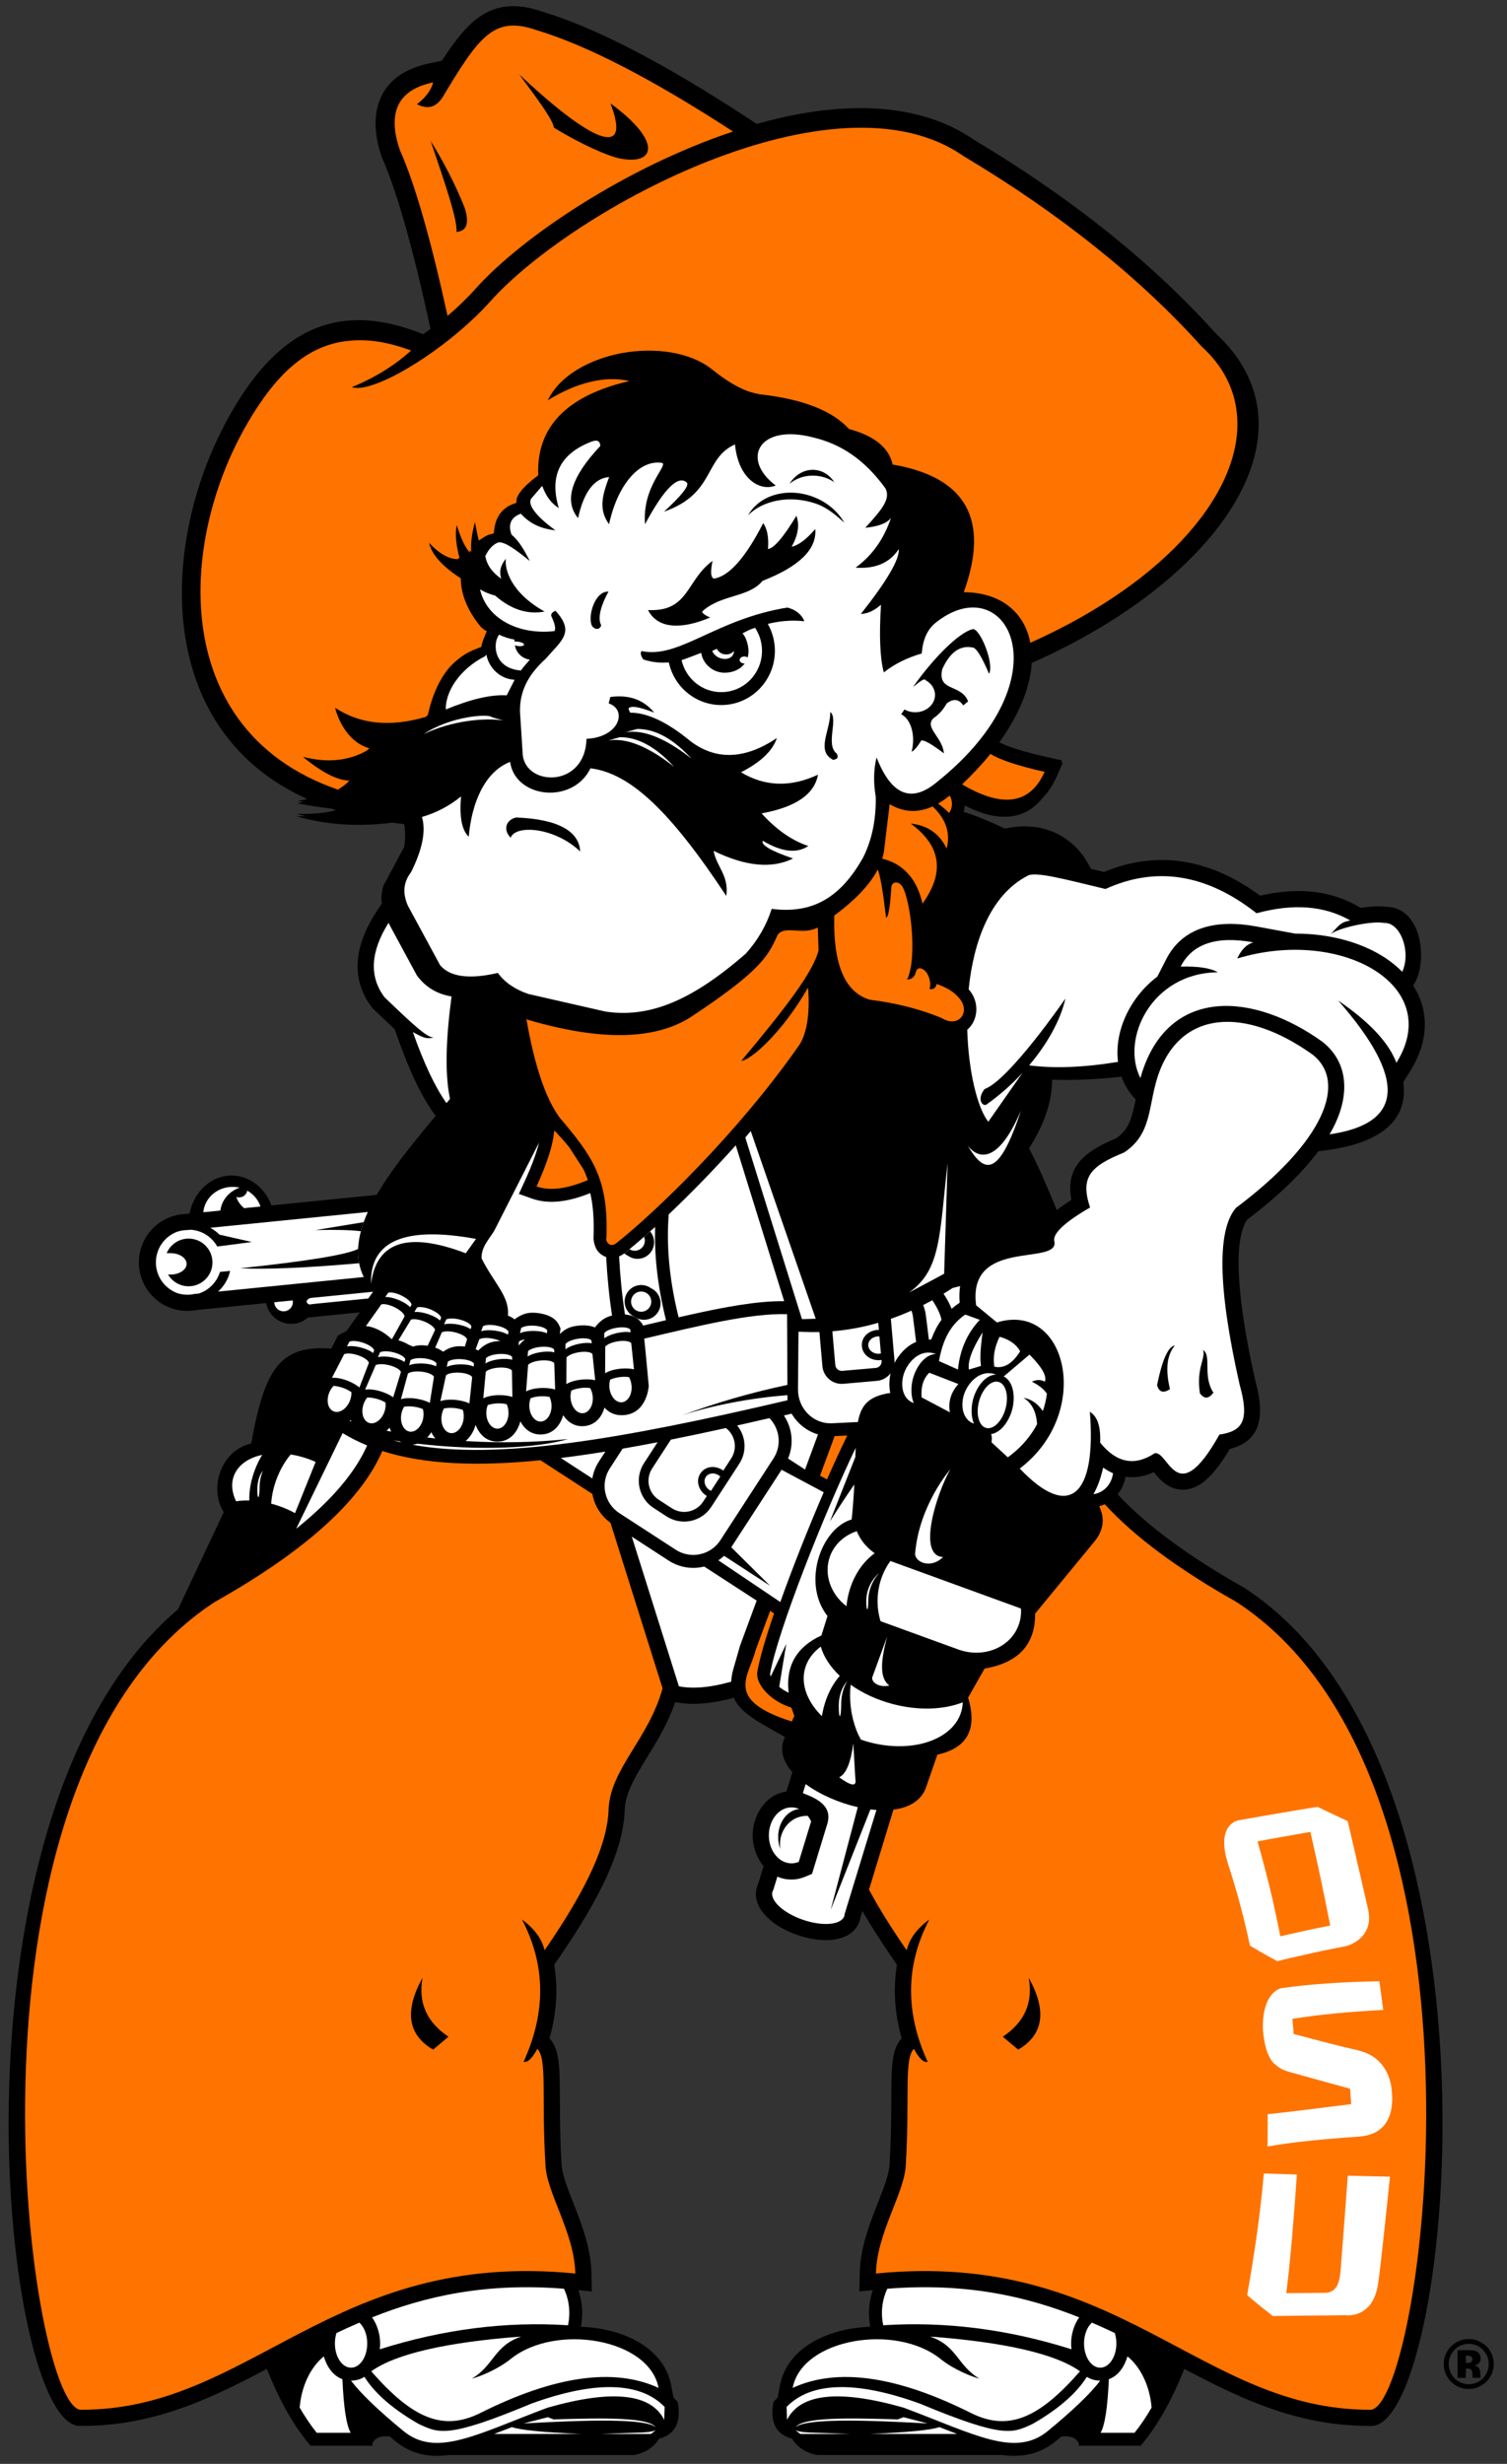 <?xml version="1.0" encoding="UTF-8" standalone="no"?>
<svg xmlns:rdf="http://www.w3.org/1999/02/22-rdf-syntax-ns#" xmlns="http://www.w3.org/2000/svg" enable-background="new 0 0 284.972 469.994" xml:space="preserve" height="331.85" viewBox="0 0 202.999 331.851" width="203" version="1.1" y="0px" x="0px" xmlns:cc="http://creativecommons.org/ns#" xmlns:xlink="http://www.w3.org/1999/xlink" xmlns:dc="http://purl.org/dc/elements/1.1/"><rect x="0" y="0" width="202.999" height="331.851" fill="#333333" stroke="none"/><g transform="matrix(.702 0 0 .702 1.169 .83)"><g clip-rule="evenodd" fill-rule="evenodd"><path d="m237.18 303.5c-10.987-6.185-19.041-12.208-24.388-17.992 0.775-0.948 1.305-2.104 1.517-3.354 1.748 0.246 3.578-0.036 5.432-0.887 0.271 0.332 0.552 0.68 0.846 1.001 0.456 0.499 1.099 1.126 1.93 1.603 2.067 1.2 4.438 1 6.632-0.632 1.667-1.233 3.344-3.351 5.16-6.419 5.737-1.466 6.922-5.888 4.895-13.138-4.208-18.691-3.766-27.831-1.53-30.882 5.938-4.48 10.509-8.911 13.635-13.115 11.443-1.165 17.354-5.591 16.297-13.233l1.306-2.086c3.832-6.137 3.507-11.912 0.601-16.453l0.417-0.753c2.235-4.06 1.359-14.383-5.779-14.372-1.24-0.155-2.938-0.058-4.704 0.217l-0.455-0.264c-5.462-3.146-11.832-3.706-18.849-2.077-9.653-7.107-19.772-8.793-29.971-4.542l-2.471-0.602-1.227-2.117c-3.776-5.324-9.458-6.901-15.324-5.61 0 0-4.582-2.243-7.894-3.196 0.117-0.407 0.172-0.829 0.193-1.253 1.912 0.999 9.801 5.046 14.889-1.376 1.043-1.04 1.957-2.371 2.712-4.056l1.239-2.768-0.335-0.076 0.158-0.351-2.955-0.665c-4.606-1.034-7.522-2-9.071-2.813 3.992-5.536 5.955-10.777 6.223-15.23 36.17-15.99 55.73-44.441 35.24-63.299-12.22-13.585-27.7-25.945-46.38-37.106-3.49-2.407-7.39-4.019-11.58-4.965-9.113-2.089-19.577-0.999-30.047 1.955l-1.77-1.158c-15.89-10.41-29.1-17.303-39.52-20.436-4.797-1.619-8.929-1.419-12.766 1.691-2.172 1.76-4.216 4.463-6.352 7.771l-2.472 0.521c-9.376 1.975-12.136 9.096-9.049 18.03 2.809 6.314 5.969 17.3 9.324 32.912-0.463 0.346-0.921 0.682-1.382 1.011l-1.272-0.478c-12.941-4.828-23.533-1.956-32.35 10.449-1.56 2.196-3.014 4.574-4.341 7.083-0.154 0.29-0.299 0.591-0.45 0.884-0.237 0.468-0.482 0.93-0.711 1.406-11.374 23.392-11.659 56.963 16.858 69.841-0.594 0.134-1.18 0.27-1.827 0.374 0.396 0.074 0.758 0.135 1.132 0.201-0.407 0.083-0.788 0.18-1.216 0.251 2.675 0.495 4.826 0.821 6.455 0.984 0.322 0.109 0.654 0.211 0.981 0.317-1.73 0.521-4.2 0.774-7.505 0.722 0.56 0.162 1.128 0.303 1.697 0.441-0.581 0.013-1.145 0.027-1.783 0.018 5.671 1.649 11.808 2.059 18.412 1.226 0.731 0.103 1.473 0.192 2.227 0.274 0.217 0.897 0.268 2.001 0.164 3.302-0.037 0.349-0.072 0.699-0.131 1.075l-3.559 6.648c-0.412 0.601-0.633 1.309-0.708 2.096-0.125 0.639-0.134 1.342-0.014 2.114l-0.824 1.231c-4.348 6.491-5.367 13.035-1.14 18.637l0.149 0.198 0.179 0.172c1.57 1.509 2.928 2.803 4.093 3.881l0.557 1.579c2.293 6.503 4.704 11.598 7.309 15.041-1.285 1.541-2.556 3.073-3.777 4.588-2.839 3.525-5.527 7.107-7.541 10.572l-20.205 2.024c-1.239-3.363-4.191-5.731-7.637-5.731-3.96 0-7.269 3.13-8.07 7.306l-0.636 0.065c-5.039 0.116-9.087 4.232-9.087 9.301 0 5.137 4.164 9.305 9.304 9.305 0.636 0 1.256-0.066 1.855-0.188l13.268-1.323c0.419 2.271 2.411 3.99 4.804 3.99 1.256 0 2.403-0.475 3.267-1.252 0.1 0.008 0.2 0.011 0.299 0.011 0.165 0 0.604-0.05 0.878-0.094l8.71-0.877-2.559 3.612c-0.501 0.203-1.046 0.489-1.634 0.872-0.091 0.143-0.165 0.29-0.223 0.432l-1.054 2.04c-9.817-0.718-12.789 3.843-15.36 18.207-6.048 1.397-8.064 8.839-5.272 13.183l-8.779 18.634c-45.709 38.71-34.217 153.81-19.401 156.62l0.275 0.05 0.28 0.003c8.74 0.063 16.279-1.962 23.341-4.873 4.252-1.754 8.378-3.858 12.561-6.061 2.203 5.56 4.731 10.183 7.616 13.801l0.744 0.933h11.982l-0.152-0.269c0.411-1.201 1.536-1.7 3.38-1.501l1.085 0.897c3.17 2.584 6.611 3.141 10.284 2.655h35.559c2.18-0.445 3.772-1.494 4.775-3.137 3.099-0.818 4.282-3.169 3.553-7.063l-0.803-0.827-0.435-2.302c-1.373-7.288-9.238-10.996-17.334-11.278 0.452-2.412 0.293-4.767-0.479-7.031l2.571 0.259-0.066-3.494c-0.091-4.573-1.715-8.966-3.111-12.54-0.68-1.748-1.362-3.421-1.874-4.984-0.496-1.508-0.743-2.731-0.756-3.622-0.383-6.369-0.29-11.415-0.336-15.033-0.027-2-0.104-3.629-0.297-4.89-0.187-1.229-0.569-2.811-1.674-4.016 1.356-4.761 1.663-9.472 0.901-14.104l0.704-1.017c8.328-12.056 12.67-21.298 12.836-28.911 0.231-2.989 1.704-5.669 3.907-9.255 1.123-1.831 2.315-3.728 3.402-5.79 0.873-1.653 1.696-3.446 2.371-5.419 3.294 0.668 7.084 0.306 11.246-0.833 1.328 3.059 5.076 4.813 9.819 7.54l-0.156 0.353c-0.918 2.165-0.174 4.381 1.572 6.378l-1.145 3.73c-4.099 0.561-6.474 4.66-6.474 8.405 0 2.09 0.735 4.279 2.096 5.918l-1.017 3.331c-0.076 0.155-0.141 0.321-0.2 0.488-0.94 2.731 0.881 5.02 2.079 6.144 1.439 1.347 3.451 2.479 5.664 3.242 2.214 0.76 4.494 1.104 6.455 0.93 1.64-0.144 4.481-0.825 5.423-3.56 0.093-0.265 0.159-0.535 0.2-0.808l0.357-1.166c1.678 2.899 3.652 5.986 5.932 9.282l0.701 1.017c-0.757 4.633-0.449 9.344 0.901 14.104-1.101 1.205-1.485 2.787-1.674 4.016-0.192 1.261-0.267 2.89-0.293 4.89-0.046 3.618 0.047 8.664-0.339 15.033-0.014 0.891-0.258 2.114-0.754 3.622-0.514 1.563-1.195 3.236-1.877 4.984-1.394 3.574-3.019 7.967-3.106 12.54l-0.072 3.494 2.572-0.259c-0.769 2.265-0.929 4.619-0.479 7.031-8.095 0.282-15.959 3.99-17.332 11.278l-0.436 2.302-0.803 0.827c-0.731 3.895 0.455 6.245 3.554 7.063 1.005 1.643 2.597 2.691 4.776 3.137h35.558c3.672 0.485 7.114-0.071 10.287-2.655l1.081-0.897c1.841-0.199 2.972 0.3 3.383 1.501l-0.154 0.269h11.979l0.745-0.933c2.889-3.618 5.414-8.241 7.618-13.801 4.182 2.202 8.311 4.307 12.56 6.061 7.063 2.911 14.604 4.936 23.345 4.873l0.275-0.003 0.276-0.05c15.383-2.912 27.179-126.82-24.864-160.69m-33.261-74.473c-1.05 0.667-1.986 1.32-2.794 1.962-2.061-5.096-3.842-9.068-5.332-11.854 2.844-4.476 4.449-8.887 4.436-13.164 4.049 0.097 8.688-0.044 13.31-0.599 0.571 1.589 1.468 3.074 2.718 4.384-0.199 0.978-0.403 1.922-0.657 2.827-0.548 1.946-1.309 3.383-3.05 4.602-6.199 2.559-9.814 5.564-8.631 11.842" clip-path="url(#n)"/><path d="m78.337 18.81c2.217 1.14 3.768 0.471 4.962-1.393 6.98-11.68 9.848-15.584 17.833-12.872 9.75 2.922 22.37 9.426 37.857 19.51-20.638 6.877-40.523 20.276-49.307 30.058-1.693 1.898-3.555 3.682-5.469 5.318-3.222-14.745-6.267-25.34-9.132-31.781-2.509-7.259-0.39-11.603 6.357-13.026-0.256 1.161-1.185 2.764-3.101 4.186" clip-path="url(#a)" fill="#ff7300"/><path d="m115.78 251.22c-0.994 0.224-2.148 0.752-3.286 2.279-0.523-0.224-1.014-0.305-1.293-0.34-0.741-0.098-1.562-0.072-2.365 0.058-0.902 0.141-1.98 0.444-3.079 1.548l0.134-1.084-0.295-0.641c-0.55-1.191-1.731-1.686-2.221-1.871-0.699-0.26-1.506-0.42-2.319-0.477-1.051-0.074-2.377 0.009-3.97 1.258-0.306-0.235-0.594-0.394-0.78-0.492-0.165-0.086-0.335-0.166-0.513-0.238 0.358-3.69-2.648-6.144-5.055-10.978-0.029-2.106 1.155-3.292 2.408-5.239l8.626-16.968c-0.486 1.955-1.375 4.404-2.741 7.386l-1.132 2.469 2.561 0.903c3.26 1.154 7.068 0.583 11.135-1.071 0.555 2.369 0.764 5.123 0.624 8.639 0 0 0.029 1.707 1.025 2.733 0.403 0.42 0.884 0.726 1.404 0.898 0.204 3.699 0.558 7.48 1.132 11.228m33.028-2.757c-5.164-0.059-11.464 1.125-18.067 2.599l-2.192 0.498c-1.998-8.08-2.299-14.419-1.896-19.753 3.901-3.69 8.355-8.214 12.863-13.25l9.292 29.906z" clip-path="url(#a)" fill="#fff"/><path d="m179.38 247.03c1.252 1.895 2.137 3.827 2.153 5.68l0.007 0.777-6.371 9.372-2.539-12.328c2.301-0.994 4.551-2.167 6.75-3.501" clip-path="url(#a)"/><path d="m143.53 305.91-3.188 8.638-1.373 4.787c-0.19 0.769-0.296 1.473-0.329 2.128-3.977 1.125-7.322 1.423-10.035 0.886l-9.037-28.71 7.068 4.591c2.101 1.364 4.571 1.702 6.824 1.144l10.07 6.536zm6.702-35.869c1.119 1.9 2.908 3.355 5.068 3.979l-2.49 6.746-3.26-2.115c1.164-2.744 0.82-5.859-0.801-8.261l1.303-0.305 0.18-0.044z" clip-path="url(#a)" fill="#fff"/><path d="m85.935 43.313c1.982-0.156 2.499-1.704 1.551-4.653-1.865-4.736-4.346-9.31-6.514-12.795 2.895 8.563 5.116 14.967 4.963 17.448" clip-path="url(#a)"/><path d="m97.954 13.075c13.72 12.914 21.707 16.514 17.522 5.582 9.751 7.122 8.761 11.787 2.093 10.621-2.326-0.369-7.869-2.84-12.949-5.969-0.197-1.499-2.987-5.273-6.666-10.234" clip-path="url(#a)"/><path d="m94.918 137.05-2.215-0.633c-0.335-0.665-7.692-0.341-13.081 3.258 5.389-2.625 11.86-3.189 15.296-2.625" clip-path="url(#a)" fill="#fff"/></g><g fill="#fff"><path d="m34.257 234.82 0.658-0.063c2.2 0.134 4.093 1.396 5.106 3.22l6.641-0.868-6.205-1.411c-0.525-0.522-1.124-0.969-1.782-1.317l30.24-3.032c-2.149 4.759-2.51 8.992-0.776 12.479l-27.97 2.799c1.149-1.032 1.979-2.411 2.323-3.976l-1.952 0.197c-0.592 1.957-2.113 3.509-4.051 4.146l-0.817 0.079c-0.442 0.102-0.904 0.151-1.376 0.151-0.687 0-1.347-0.107-1.966-0.314-2.384-0.894-4.082-3.19-4.082-5.886 0-2.697 1.698-4.994 4.082-5.884 0.607-0.203 1.253-0.315 1.927-0.32" clip-path="url(#a)"/><path d="m37.343 231.4c0.254-2.727 2.664-4.869 5.598-4.869 0.468 0 0.925 0.054 1.359 0.158-1.963 0.67-3.421 2.354-3.681 4.384l-3.276 0.327z" clip-path="url(#a)"/><path d="m45.76 227.25c1.211 0.67 2.134 1.756 2.554 3.051l-3.133 0.315c-0.719-0.584-1.243-1.327-1.494-2.158 0.166 0.059 0.347 0.088 0.533 0.088 0.794 0 1.447-0.564 1.54-1.296" clip-path="url(#a)"/></g><g><path d="m30.314 239.25c0.695-1.645 2.322-2.794 4.214-2.794 2.528 0 4.575 2.048 4.575 4.575 0 2.529-2.047 4.572-4.575 4.572-1.678 0-3.144-0.901-3.941-2.248h0.453c1.713 0 3.101-0.918 3.101-2.055 0-1.132-1.388-2.051-3.101-2.051h-0.726z" clip-path="url(#a)"/><path d="m44.414 242.15c12.923-1.369 20.47-2.604 22.637-3.716-0.04 0.947 0.025 1.866 0.196 2.746-10.129 0.894-17.738 1.219-22.833 0.97" fill-rule="evenodd" clip-path="url(#a)" clip-rule="evenodd"/><path d="m67.581 235.04c-1.885-0.235-4.787-0.309-8.706-0.218l9.249-1.522c-0.212 0.59-0.393 1.169-0.543 1.74" fill-rule="evenodd" clip-path="url(#a)" clip-rule="evenodd"/></g><path fill="#fff" d="m52.75 250.41c-0.974 0-1.762-0.778-1.783-1.743l3.538-0.354c0.018 0.101 0.027 0.207 0.027 0.313 0.001 0.985-0.796 1.784-1.782 1.784" clip-path="url(#a)"/><path fill="#fff" d="m58.35 249.01c-0.106 0.023-0.451 0.079-0.561 0.079-0.342 0-0.621-0.277-0.621-0.621 0-0.106 0.363-0.627 0.936-0.641l11.821-1.181-0.919 1.297-10.656 1.067z" clip-path="url(#a)"/><g clip-rule="evenodd" fill-rule="evenodd"><path d="m187.97 214.04c-2.098-2.668-3.807-9.716-4.035-17.659 2.023-1.677 2.479-5.169 0.367-7.643l-0.094-0.111c0.926-9.147 4.15-18.023 11.202-21.727 1.36-1.008 7.222 0.605 15.045 2.482 9.749-4.437 19.416-2.882 28.998 4.651 7.045-1.918 13.039-1.452 17.987 1.396-1.994 0.331-2.248 1.085-3.799 2.637 1.429-1.196 7.755-2.637 10.312-2.171 3.115-0.144 5.207 5.567 3.451 9.38-1.109-1.136-2.402-2.159-3.839-3.046-4.464-2.752-10.346-4.286-16.702-4.289l-7.467-1.375c-7.658-1.408-14.126 0.102-17.283 6.296l-1.696 3.322c-5.337 4.043-8.28 10.551-7.552 16.366-6.516 1.07-12.2 1.295-17.056 0.668 3.369-3.98 5.976-8.488 6.968-12.823 0 0-10.775 15.66-15.509 17.369-1.627 2.014-0.307 3.487 0.392 2.944 2.416-1.706 4.776-3.779 6.892-6.071l-6.582 9.404z" clip-path="url(#a)" fill="#fff"/><g fill="#ff7300"><path d="m155.26 176.77 0.145 4.4c-1.057 4.135-6.148 10.829-14.811 21.167 1.473 0.051 7.596-4.965 12.791-14.035 0.341 3.831 0.08 8.838-2.01 11.475-11.648 16.595-27.387 31.722-34.741 37.528-1.471 1.162-2.174-0.716-1.938-0.854 0.467-11.709-2.79-15.854-9.07-23.338-2.657-3.722-4.748-9.973-6.278-18.755l0.383 0.148c13.75 4.021 24.087 3.866 31.016-0.465 13.95-9.204 14.996-11.926 16.827-15.896 1.473-1.877 4.69 0.188 7.686-1.375" clip-path="url(#a)"/><path d="m101.29 226.45c2.069-4.518 3.2-8.106 3.392-10.76 1.1 1.144 2.061 2.216 2.895 3.263l2.679 4.138c0.339 0.691 0.629 1.396 0.875 2.133-4.023 1.715-7.303 2.121-9.841 1.226" clip-path="url(#a)"/><path d="m166.76 165.65c0.467 1.037 0.994 4.118 1.599 9.238 0.453-0.116 0.791-2.054 1.006-5.814 0.158-1.317 1.547-1.177 2.168-0.076 1.427 2.46 2.932 13.258 0.867 17.788 2.258-0.304 1.131-2.088 2.471-2.204 1.591 0.272 2.228 2.686 1.842 3.887-0.186 0.163 1.16 0.425 1.335-0.864 1.931 0.636 3.378 1.541 4.341 2.712 2.251 2.56 0 5.894-3.408 3.8-4.14-1.703-8.714-2.867-13.725-3.488-4.798-1.397-7.078-6.778-6.839-16.144 4.059-3.007 6.843-5.951 8.343-8.835" clip-path="url(#a)"/><path d="m177.29 153.54c2.576 2.427 3.473 5.127 2.692 8.095-1.345-2.859-3.646-4.462-6.901-4.809 5.836 4.262 6.59 9.378 2.264 15.356-1.356-6.165-5.232-8.044-7.725-8.608 0.152-0.495 0.268-0.985 0.344-1.474l1.086-8.993c2.652 1.577 5.398 1.721 8.24 0.433" clip-path="url(#a)"/></g></g><path d="m180.56 151.45c0.271 0.427 0.437 0.984 0.437 1.592 0 0.684-0.209 1.302-0.545 1.744-0.606-0.596-1.31-1.194-2.114-1.79 0.733-0.42 1.474-0.936 2.222-1.546" clip-path="url(#a)" fill="#ff7300"/><g clip-rule="evenodd" fill-rule="evenodd"><path d="m188.39 143.46c1.781 1.136 5.248 2.283 10.394 3.443-2.777 6.204-8.054 7.005-15.838 2.402 2.072-1.961 3.881-3.918 5.444-5.845" clip-path="url(#a)" fill="#ff7300"/><g fill="#fff"><path d="m69.528 245.14c1.04-8.123 7.101-10.079 18.181-5.871l1.966-2.754c-13.676-2.501-20.392 0.372-20.147 8.625" clip-path="url(#a)"/><path d="m84.981 190c-1.085 8.119-1.278 14.59-0.385 19.21l0.085 0.442-0.681 0.81c-2.169-3.061-4.315-7.602-6.44-13.627 1.631 0.855 2.483 1.475 4.034 1.01-1.186 0.195-3.977-2.417-9.459-7.677-2.988-3.959-2.738-8.724 0.754-14.293 0.105 0.213 0.214 0.43 0.331 0.647l5.117 9.459c1.643 2.225 3.858 3.564 6.644 4.019" clip-path="url(#a)"/><path d="m217.17 205.66c-3.831-7.421 2.064-20.166 14.843-20.3-1.403-0.818-3.776-1.18-7.132-1.086 2.247-4.4 6.897-5.952 13.958-4.653-1.271 0.341-2.303 1.375-3.103 3.101 19.847-6.046 39.854 5.12 30.551 20.006-1.456-3.871-5.175-7.851-11.166-11.94 13.174 15.03 12.623 23.584-1.658 25.665 0.406-0.695 0.767-1.378 1.086-2.056 2.756-5.876 2.418-11.849-2.446-15.696-13.329-9.556-29.136-10.428-34.506 5.525-0.158 0.48-0.3 0.963-0.427 1.434" clip-path="url(#a)"/><path d="m162.95 271.65-4.934 0.234c-3.652 0.176-6.592-2.826-6.559-6.549l0.097-11.014 1.257 0.046c0.922 0.031 1.841 0.037 2.756 0.016l0.575 6.546c0.178 2.047 1.983 3.563 4.03 3.384l6.41-0.562c1.088-0.095 2.028-0.652 2.645-1.459-0.246 1.068-0.35 2.479-0.051 3.847l-0.127-0.062c-4.019 0.658-5.487 2.261-6.099 5.573m10.278-21.378c0.146 0.395 0.248 0.804 0.298 1.229l0.6 4.781c-1.945 0.793-3.349 2.5-4.153 4.037 0.015-0.198 0.012-0.396-0.009-0.602l-0.687-7.876c1.331-0.462 2.65-0.985 3.951-1.569" clip-path="url(#a)"/></g></g><g fill="#fff"><path d="m186.2 267.68c0.654-2.443 2.322-4.113 3.73-3.737 1.407 0.379 2.016 2.658 1.363 5.103-0.655 2.437-2.323 4.111-3.73 3.736-1.408-0.381-2.015-2.665-1.363-5.102" clip-path="url(#a)"/><path d="m188.86 262.36c0.217 0.047 0.42 0.109 0.607 0.188-2.172 0.052-3.824 2.552-4.402 4.717-0.394 1.467-0.438 3.317 0.156 4.706-2.299-0.824-2.555-3.622-1.904-5.612 0.687-2.114 2.823-4.599 5.543-3.999" clip-path="url(#a)"/><path d="m177.31 258.41c0.217 0.047 0.42 0.108 0.604 0.188-2.162 0.05-3.82 2.55-4.4 4.719-0.39 1.466-0.434 3.313 0.157 4.702-2.299-0.824-2.555-3.621-1.907-5.608 0.688-2.116 2.821-4.602 5.546-4.001" clip-path="url(#a)"/></g><g fill-rule="evenodd" clip-rule="evenodd" fill="#fff"><path d="m178.51 259.95 3.644 1.628c0.377-3.795 1.774-6.972 4.19-9.538l-2.793-1.01c-2.816 1.945-4.291 4.762-5.041 8.92" clip-path="url(#a)"/><path d="m184.25 261.58 2.326-0.698c-0.216-1.324-0.115-3.472 0.309-6.435-2.001 3.146-2.877 5.523-2.635 7.133" clip-path="url(#a)"/><path d="m175.18 266.92c-0.16-2.053 0.332-3.631 1.473-4.73l5.583 2.17c-1.44 1.601-1.987 3.409-1.629 5.43l-5.427-2.87z" clip-path="url(#a)"/><path d="m190.94 262.9 4.939-4.189c2.397 2.407 3.377 4.135 2.943 5.196-0.77-0.416-1.594-0.416-2.479 0 1.387 0.693 2.346 1.473 2.882 2.326-0.146 1.088-0.397 2.2-0.782 3.308-1.027-1.474-2.273-2.32-3.727-2.533 1.584 0.939 2.46 2.627 2.623 5.062-1.17 2.185-2.873 4.273-5.196 6.036l-0.42 0.318-3.132-2.888c0.115-0.694 0.087-1.219-0.088-1.57 1.994-0.292 3.502-2.64 4.053-4.685 0.598-2.227 0.384-5.331-1.616-6.381" clip-path="url(#a)"/><path d="m190.14 255.29c1.899 0.524 3.222 1.454 3.951 2.79-1.487 2.373-3.14 3.358-4.959 2.948-0.302-1.823 0.034-3.737 1.008-5.738" clip-path="url(#a)"/></g><g fill="#fff"><path d="m73.392 273.49c-0.114-0.248-0.217-0.496-0.294-0.755-0.185 0.203-0.389 0.393-0.602 0.571 0.296 0.062 0.596 0.124 0.896 0.184" clip-path="url(#a)"/><path d="m81.872 274.8c-0.309-0.366-0.578-0.762-0.771-1.199-0.223 0.364-0.495 0.701-0.795 1.011 0.52 0.067 1.042 0.129 1.566 0.188" clip-path="url(#a)"/><path d="m129.28 270.34c6.014-2.238 13.245-4.383 20.149-5.811l-0.067-13.572c-7.072-0.223-16.909 2.234-27.412 4.69l0.225 2.157 0.646 6.915s-0.285 5.388-4.944 5.616c-1.551 0.076-2.727-0.515-3.557-1.461-0.477 1.716-1.668 3.361-3.885 3.557-1.871 0.161-3.203-0.819-4.034-2.096-0.517 1.831-1.847 3.661-4.261 3.705-1.948 0.031-3.23-1.122-3.96-2.521-0.493 1.906-1.866 3.89-4.396 3.89-2.236 0-3.569-1.553-4.19-3.229-0.301 1.113-0.949 2.306-1.924 3.117 6.706 0.412 13.498 0.27 19.669-0.386-5.865 1.735-16.855 2.306-28.898 0.891-0.316 0.097-0.643 0.178-0.999 0.192 16.219 3.002 39.924-0.984 72.001-8.524l-0.007-0.974c-7.098 0.529-14.599 2.004-20.156 3.844" clip-path="url(#a)"/><path d="m73.848 275.16c0.491 0.134 0.976 0.271 1.48 0.389-0.119-0.06-0.212-0.142-0.322-0.211-0.386-0.056-0.772-0.116-1.158-0.178" clip-path="url(#a)"/><path d="m65.746 271.55c-0.034-0.094-0.076-0.183-0.104-0.278-0.077 0.058-0.162 0.112-0.242 0.167 0.114 0.038 0.23 0.074 0.346 0.111" clip-path="url(#a)"/><path d="m124.04 234.22c-0.146 4.984 0.34 10.804 2.09 17.89l-4.446 1.044-0.022-0.216-0.433-0.559c-0.804-1.037-2.066-1.254-2.586-1.322-0.126-0.02-0.255-0.029-0.385-0.041-0.575-3.705-0.929-7.459-1.13-11.145 0.353-0.147 0.707-0.354 1.047-0.623 1.612-1.273 3.607-2.973 5.865-5.028" fill-rule="evenodd" clip-path="url(#a)" clip-rule="evenodd"/></g><path d="m123.09 235.09c0.473 0.557 0.76 1.276 0.76 2.065 0 1.755-1.423 3.181-3.18 3.181-0.683 0-1.318-0.217-1.838-0.586-0.258-0.117-0.499-0.269-0.717-0.447l0.063-0.046c1.38-1.089 3.042-2.496 4.912-4.167" clip-path="url(#a)"/><path fill="#fff" d="m121.93 236.12c0.089 0.227 0.14 0.469 0.14 0.726 0 1.068-0.868 1.938-1.938 1.938-0.37 0-0.716-0.104-1.01-0.281 0.854-0.698 1.796-1.494 2.808-2.383" clip-path="url(#a)"/><path d="m123.21 245.95c1.109 0.495 1.882 1.61 1.882 2.903 0 1.756-1.421 3.18-3.178 3.18-0.686 0-1.319-0.217-1.838-0.587-1.111-0.495-1.884-1.608-1.884-2.901 0-1.754 1.424-3.181 3.179-3.181 0.684 0 1.32 0.218 1.839 0.586" clip-path="url(#a)"/><g fill="#fff"><path d="m119.43 248.55c0-1.071 0.869-1.939 1.939-1.939s1.938 0.868 1.938 1.939-0.868 1.94-1.938 1.94-1.939-0.869-1.939-1.94" clip-path="url(#a)"/><path d="m64.234 258.89c0.014-0.042 0.039-0.086 0.072-0.122l0.074-0.144c0.508-0.207 1.5-0.157 2.573 0.189 1.185 0.388 2.075 1.011 2.165 1.481l-1.814 4.722c-0.539-0.448-1.287-0.888-2.157-1.241-1.192-0.48-2.337-0.684-3.119-0.601l2.196-4.248 0.01-0.036z" clip-path="url(#a)"/><path d="m65.759 265.91c0.031 0.528-0.063 1.11-0.296 1.687-0.625 1.549-2.017 2.446-3.109 2.005-1.093-0.442-1.471-2.053-0.845-3.601 0.207-0.51 0.494-0.948 0.829-1.291 0.344 0.024 0.691 0.079 1.039 0.159 0.884 0.205 1.686 0.564 2.382 1.041" clip-path="url(#a)"/><path d="m70.126 257.9-0.201 0.521c-0.41-0.37-1.233-0.767-2.24-1.039-1.109-0.297-2.143-0.37-2.77-0.239l0.317-0.613c0.023-0.077 0.048-0.12 0.081-0.156l0.074-0.145c0.509-0.208 1.5-0.156 2.574 0.19 1.185 0.389 2.075 1.01 2.165 1.481" clip-path="url(#a)"/><path d="m70.294 261.01c0.013-0.047 0.035-0.091 0.064-0.131l0.064-0.149c0.493-0.238 1.485-0.259 2.581 0.013 1.208 0.303 2.14 0.859 2.261 1.322l-1.48 4.839c-0.568-0.408-1.346-0.798-2.237-1.086-1.223-0.396-2.38-0.521-3.154-0.383l1.896-4.393 0.005-0.032z" clip-path="url(#a)"/><path d="m72.307 267.9c0.066 0.524 0.013 1.114-0.179 1.705-0.516 1.588-1.842 2.578-2.962 2.218-1.12-0.365-1.608-1.947-1.093-3.536 0.169-0.524 0.426-0.98 0.735-1.346 0.346 0.003 0.697 0.029 1.048 0.087 0.897 0.142 1.724 0.445 2.451 0.872" clip-path="url(#a)"/><path d="m76.104 259.6-0.165 0.537c-0.432-0.341-1.282-0.678-2.307-0.88-1.125-0.221-2.162-0.218-2.78-0.048l0.275-0.634c0.018-0.078 0.04-0.122 0.07-0.161l0.064-0.148c0.492-0.243 1.485-0.26 2.58 0.011 1.208 0.298 2.14 0.862 2.263 1.323" clip-path="url(#a)"/><path d="m76.534 262.62c0.004-0.047 0.02-0.094 0.043-0.138l0.044-0.151c0.454-0.313 1.435-0.467 2.556-0.351 1.24 0.129 2.24 0.553 2.424 0.994l-0.792 4.998c-0.619-0.326-1.443-0.603-2.366-0.765-1.266-0.224-2.43-0.184-3.177 0.06l1.264-4.61 0.004-0.037z" clip-path="url(#a)"/><path d="m79.483 269.16c0.139 0.515 0.169 1.104 0.062 1.716-0.289 1.643-1.465 2.812-2.625 2.604-1.16-0.203-1.866-1.701-1.577-3.348 0.097-0.539 0.288-1.025 0.544-1.437 0.341-0.044 0.692-0.064 1.049-0.058 0.906 0.021 1.767 0.206 2.547 0.523" clip-path="url(#a)"/><path d="m82.089 260.42-0.087 0.551c-0.478-0.274-1.364-0.488-2.406-0.548-1.147-0.061-2.173 0.085-2.762 0.342l0.184-0.666c0.007-0.084 0.022-0.13 0.046-0.173l0.044-0.153c0.452-0.312 1.433-0.465 2.556-0.35 1.24 0.133 2.24 0.552 2.425 0.997" clip-path="url(#a)"/><path d="m83.856 262.95c0.002-0.047 0.014-0.095 0.038-0.138l0.034-0.16c0.437-0.329 1.407-0.539 2.535-0.48 1.245 0.069 2.266 0.438 2.473 0.868l-0.53 5.033c-0.635-0.297-1.473-0.525-2.402-0.641-1.278-0.155-2.438-0.059-3.171 0.225l1.023-4.671v-0.036z" clip-path="url(#a)"/><path d="m87.143 269.32c0.167 0.507 0.226 1.091 0.152 1.707-0.204 1.657-1.317 2.89-2.486 2.744-1.168-0.145-1.95-1.604-1.746-3.26 0.065-0.547 0.23-1.047 0.464-1.466 0.339-0.062 0.689-0.103 1.045-0.114 0.907-0.031 1.777 0.112 2.571 0.389" clip-path="url(#a)"/><path d="m89.289 260.45-0.059 0.558c-0.49-0.251-1.388-0.421-2.432-0.424-1.149 0-2.165 0.199-2.739 0.487l0.148-0.674c0.002-0.081 0.017-0.133 0.039-0.177l0.033-0.154c0.436-0.333 1.408-0.542 2.536-0.481 1.244 0.065 2.265 0.433 2.474 0.865" clip-path="url(#a)"/><path d="m91.512 262.3c-0.001-0.046 0.004-0.095 0.022-0.145l0.015-0.159c0.392-0.379 1.331-0.706 2.456-0.785 1.243-0.087 2.302 0.154 2.562 0.561l0.086 5.056c-0.666-0.21-1.524-0.341-2.463-0.341-1.286 0-2.424 0.244-3.119 0.612l0.447-4.762-0.006-0.037z" clip-path="url(#a)"/><path d="m95.555 268.22c0.226 0.482 0.356 1.056 0.356 1.678 0 1.669-0.953 3.023-2.131 3.023s-2.133-1.354-2.133-3.023c0-0.55 0.103-1.065 0.285-1.508 0.329-0.104 0.67-0.185 1.023-0.243 0.896-0.141 1.775-0.108 2.6 0.073" clip-path="url(#a)"/><path d="m96.6 259.16 0.011 0.558c-0.517-0.191-1.43-0.247-2.464-0.125-1.142 0.138-2.126 0.464-2.66 0.819l0.064-0.691c-0.008-0.081 0-0.128 0.016-0.178l0.016-0.159c0.393-0.379 1.332-0.706 2.457-0.785 1.245-0.087 2.301 0.155 2.56 0.561" clip-path="url(#a)"/><path d="m99.642 260.97c-0.004-0.047 0.001-0.094 0.017-0.14l0.012-0.161c0.387-0.391 1.32-0.731 2.444-0.831 1.243-0.11 2.303 0.115 2.571 0.514l0.174 5.058c-0.67-0.203-1.531-0.313-2.469-0.301-1.285 0.025-2.419 0.286-3.107 0.666l0.362-4.769-0.004-0.036z" clip-path="url(#a)"/><path d="m103.78 266.83c0.235 0.473 0.376 1.049 0.387 1.668 0.029 1.672-0.902 3.043-2.078 3.061-1.178 0.022-2.157-1.317-2.186-2.985-0.01-0.55 0.085-1.067 0.257-1.511 0.328-0.11 0.668-0.196 1.02-0.262 0.894-0.155 1.773-0.138 2.6 0.029" clip-path="url(#a)"/><path d="m104.67 257.74 0.021 0.561c-0.522-0.182-1.433-0.226-2.467-0.078-1.137 0.154-2.116 0.494-2.644 0.859l0.052-0.69c-0.009-0.081-0.003-0.126 0.015-0.175l0.01-0.163c0.388-0.386 1.319-0.73 2.445-0.828 1.241-0.11 2.303 0.117 2.568 0.514" clip-path="url(#a)"/><path d="m107.03 259.56c-0.008-0.047-0.004-0.095 0.007-0.144l0.002-0.16c0.359-0.417 1.265-0.821 2.38-0.999 1.23-0.195 2.307-0.043 2.599 0.333l0.527 5.033c-0.68-0.156-1.549-0.207-2.484-0.124-1.282 0.11-2.394 0.45-3.052 0.877l0.028-4.785-0.007-0.031z" clip-path="url(#a)"/><path d="m111.57 265.12c0.268 0.457 0.449 1.021 0.503 1.641 0.146 1.661-0.687 3.093-1.86 3.194-1.174 0.104-2.242-1.162-2.387-2.826-0.05-0.547 0.009-1.066 0.149-1.528 0.322-0.129 0.654-0.241 0.998-0.327 0.882-0.218 1.762-0.261 2.597-0.154" clip-path="url(#a)"/><path d="m111.82 256 0.059 0.557c-0.533-0.145-1.445-0.122-2.465 0.092-1.125 0.237-2.077 0.644-2.579 1.045l0.004-0.69c-0.014-0.081-0.013-0.131 0-0.178l0.002-0.16c0.359-0.416 1.265-0.822 2.379-0.998 1.232-0.196 2.307-0.049 2.6 0.332" clip-path="url(#a)"/><path d="m114.47 257.47c-0.007-0.044-0.006-0.094 0.006-0.141l0.003-0.163c0.359-0.414 1.264-0.822 2.379-0.998 1.232-0.197 2.306-0.044 2.6 0.336l0.527 5.032c-0.681-0.156-1.549-0.209-2.483-0.13-1.284 0.116-2.395 0.456-3.054 0.883l0.028-4.782-0.006-0.037z" clip-path="url(#a)"/><path d="m119.02 263.02c0.268 0.461 0.448 1.02 0.502 1.64 0.147 1.664-0.687 3.097-1.86 3.199-1.174 0.1-2.242-1.166-2.387-2.832-0.05-0.542 0.01-1.066 0.15-1.521 0.32-0.134 0.654-0.243 0.999-0.328 0.881-0.222 1.759-0.266 2.596-0.158" clip-path="url(#a)"/><path d="m119.27 253.9 0.056 0.554c-0.529-0.146-1.443-0.124-2.464 0.093-1.123 0.238-2.077 0.645-2.577 1.046l0.003-0.69c-0.015-0.084-0.01-0.131 0.001-0.181v-0.16c0.359-0.417 1.266-0.822 2.38-0.997 1.232-0.199 2.306-0.044 2.601 0.335" clip-path="url(#a)"/><path d="m79.924 256.96c-0.663-0.073-1.438-0.084-2.33 0.222-0.275-0.136-0.551-0.256-0.819-0.355l-0.135-0.08c-0.55-0.326-1.19-0.59-1.858-0.782l2.243-3.681c0.029-0.078 0.056-0.119 0.092-0.15l0.084-0.138c0.52-0.173 1.506-0.055 2.554 0.369 1.155 0.468 2 1.151 2.056 1.624l-1.415 3.029c-0.156-0.023-0.313-0.044-0.472-0.058m23.42-2.881-0.07 0.553c-0.484-0.261-1.378-0.439-2.422-0.462-1.149-0.021-2.169 0.158-2.746 0.438l0.159-0.673c0.003-0.084 0.018-0.128 0.042-0.175l0.035-0.154c0.444-0.323 1.417-0.519 2.544-0.439 1.242 0.087 2.257 0.478 2.458 0.912m-32.016-4.765c0.022-0.044 0.05-0.084 0.091-0.116l0.092-0.131c0.532-0.132 1.507 0.056 2.522 0.548 1.12 0.55 1.914 1.288 1.937 1.766l-2.402 4.33-0.152-0.014c-0.465-0.481-1.106-0.98-1.864-1.418-1.112-0.644-2.219-1.007-3.005-1.031l2.768-3.903 0.013-0.031zm5.974-0.175-0.272 0.489c-0.352-0.42-1.112-0.927-2.073-1.338-1.056-0.449-2.069-0.663-2.71-0.623l0.4-0.563c0.034-0.072 0.065-0.109 0.103-0.144l0.093-0.132c0.531-0.134 1.506 0.054 2.521 0.55 1.119 0.542 1.916 1.283 1.938 1.761m5.68 2.523-0.236 0.507c-0.381-0.397-1.176-0.852-2.162-1.19-1.085-0.376-2.111-0.518-2.747-0.433l0.359-0.592c0.029-0.076 0.056-0.117 0.093-0.15l0.085-0.14c0.521-0.17 1.505-0.05 2.552 0.37 1.157 0.471 2.003 1.151 2.056 1.628m0.008 3.054c0.011-0.05 0.032-0.091 0.064-0.132l0.063-0.146c0.491-0.242 1.485-0.265 2.579 0.011 1.211 0.303 2.143 0.862 2.264 1.325l-0.425 1.388c-0.195-0.021-0.392-0.035-0.591-0.047-0.969-0.05-2.17 0.032-3.584 1.05-0.437-0.344-0.882-0.542-1.137-0.647-0.122-0.051-0.247-0.098-0.373-0.146l1.133-2.622 0.007-0.034zm5.808-1.41-0.164 0.534c-0.434-0.344-1.282-0.68-2.306-0.879-1.127-0.22-2.163-0.217-2.781-0.046l0.274-0.635c0.017-0.079 0.039-0.122 0.07-0.162l0.064-0.149c0.491-0.241 1.484-0.263 2.579 0.013 1.21 0.298 2.142 0.86 2.264 1.324m1.398 2.75c0.009-0.044 0.027-0.092 0.056-0.132l0.056-0.15c0.48-0.269 1.469-0.34 2.578-0.124 0.553 0.108 1.052 0.271 1.446 0.459-0.153 0.004-0.31 0.012-0.463 0.021-1.052 0.072-2.354 0.342-3.758 1.8-0.183-0.103-0.356-0.185-0.51-0.25l0.589-1.588 0.006-0.036zm5.725-1.712-0.135 0.542c-0.451-0.314-1.316-0.607-2.348-0.756-1.139-0.159-2.174-0.104-2.782 0.102l0.241-0.651c0.014-0.08 0.032-0.124 0.062-0.166l0.056-0.148c0.479-0.268 1.469-0.342 2.576-0.123 1.225 0.232 2.183 0.745 2.33 1.2m1.948 2.135c0.004-0.051 0.018-0.099 0.039-0.142l0.038-0.154c0.241-0.179 0.641-0.315 1.139-0.389-0.399 0.294-0.807 0.678-1.222 1.173l0.006-0.455v-0.033z" clip-path="url(#a)"/><path d="m166.86 252.61 0.119 1.364h-0.093c-1.573 0-3.181 1.132-3.181 2.905 0 1.778 1.607 2.91 3.181 2.91 0.201 0 0.401-0.018 0.597-0.055l0.018 0.195c0.063 0.682-0.445 1.284-1.124 1.342l-6.413 0.563c-0.684 0.061-1.282-0.446-1.346-1.13l-0.563-6.466c3.003-0.245 5.942-0.796 8.805-1.628" clip-path="url(#a)"/><polygon fill-rule="evenodd" clip-path="url(#a)" points="154.86 251.83 142.39 215.82 141.35 217.06 152.22 251.91" clip-rule="evenodd"/><path d="m166.88 255.22 0.207 0.006 0.282 3.273c-0.156 0.034-0.32 0.053-0.489 0.053-1.071 0-1.938-0.745-1.938-1.668-0.001-0.918 0.867-1.664 1.938-1.664" clip-path="url(#a)"/></g><g clip-rule="evenodd" fill-rule="evenodd"><path d="m177.11 255.6-0.17 0.248c-0.123-0.011-0.246-0.014-0.361-0.017l-0.583-4.639c-0.075-0.616-0.225-1.209-0.432-1.777l-0.078-0.218c0.586-0.292 1.169-0.601 1.748-0.919 0.979 1.458 1.565 2.715 1.754 3.769-0.78 1.066-1.393 2.253-1.878 3.553" clip-path="url(#f)" fill="#fff"/><path d="m112 285.44c0.382 2.157 1.575 4.164 3.473 5.529l10.003 31.781c-2.714 9.729-9.809 15.196-10.353 22.948-0.116 6.628-3.953 15.226-12.288 27.293-0.539-2.214-1.987-4.181-4.342-5.892 4.555 8.703 4.658 17.798 0.309 27.291 0.744 0.221 1.623-0.608 2.637-2.478 1.939 1.934 0.775 9.144 1.55 22.017 0.078 5.427 5.583 13.182 5.739 21.087-46.834-4.647-62.184 26.364-95.059 26.134-10.235-1.94-26.053-121.19 25.897-154.99 17.292-9.742 28.003-19.388 32.131-28.949 8.111 2.589 18.174 2.979 30.344 1.768l9.959 6.465z" clip-path="url(#f)" fill="#ff7300"/><path d="m180.94 249.92c-0.379-0.962-0.918-1.931-1.553-2.89 0.589-0.354 1.166-0.726 1.744-1.101l1.434-0.359c-0.145 0.955-0.182 2.016-0.088 3.189l-0.329 0.227c-0.429 0.297-0.831 0.609-1.208 0.934" clip-path="url(#c)" fill="#fff"/></g><g fill="#fff"><path d="m145.97 270.9c2.006 2.028 2.402 5.245 0.785 7.734l-10.186 15.687c-1.869 2.874-5.707 3.689-8.582 1.824l-10.811-7.021c-2.872-1.866-3.691-5.706-1.825-8.579l2.459-3.788c2.183-0.377 4.419-0.788 6.709-1.232l-2.608 4.016c-1.865 2.876-1.05 6.715 1.822 8.582l2.506 1.628c2.874 1.864 6.717 1.046 8.582-1.827l5.381-8.286c1.513-2.33 1.263-5.29-0.416-7.324 2.026-0.455 4.086-0.926 6.184-1.414" clip-path="url(#c)"/><path d="m138.64 278.63-1.517 2.338c-1.241-0.931-3.183-1.021-4.26 0.358-1.091 1.399-0.524 3.281 0.714 4.248 0.124 0.097 0.253 0.185 0.386 0.264l-0.704 1.078c-1.307 2.013-3.994 2.584-6.004 1.276l-2.505-1.625c-2.012-1.31-2.585-3.998-1.279-6.006l3.592-5.533c3.403-0.679 6.92-1.425 10.557-2.227 1.801 1.36 2.272 3.904 1.02 5.829" clip-path="url(#c)"/><path d="m136.39 281.97 0.157 0.135-1.788 2.754c-0.145-0.07-0.286-0.156-0.42-0.26-0.843-0.658-1.068-1.781-0.502-2.509 0.568-0.724 1.711-0.778 2.553-0.12" clip-path="url(#c)"/><path d="m148.31 280.81 8.082 4.319c-2.922 6.782-5.973 14.429-8.328 21.057l-11.886-8.002c0.959-0.635 1.805-1.474 2.472-2.502l9.66-14.872zm-33.818-3.488-1.219 1.878c-0.667 1.028-1.089 2.142-1.281 3.279l-6.057-3.935c2.75-0.336 5.603-0.745 8.557-1.222" clip-path="url(#c)"/></g><polygon fill-rule="evenodd" clip-path="url(#c)" points="138.04 295.07 136.8 297.01 146.1 303.06" clip-rule="evenodd"/><path d="m55.171 292.12 8.909-18.349c1.476 0.901 3.043 1.693 4.7 2.374-2.25 5.101-6.726 10.447-13.609 15.975" fill-rule="evenodd" clip-path="url(#c)" clip-rule="evenodd" fill="#fff"/><path fill="#fff" d="m62.597 448.43c0-0.712 0.108-1.39 0.3-1.997 1.44-0.684 2.902-1.355 4.394-1.994 0.903 0.814 1.51 2.298 1.51 3.991 0 2.573-1.39 4.652-3.103 4.652-1.712 0-3.101-2.079-3.101-4.652" clip-path="url(#c)"/><g clip-rule="evenodd" fill-rule="evenodd"><g fill="#fff"><path d="m69.727 443.43c10.136-4.045 21.751-6.701 36.837-5.493 1.003 2.237 1.26 4.571 0.771 7.005-11.938-0.769-23.982 0.767-36.13 4.61 0.05-0.389 0.075-0.765 0.075-1.122 0-1.58-0.488-3.536-1.553-5" clip-path="url(#c)"/><path d="m69.574 453.78c4.681-3.393 14.735-5.62 28.767-6.669-5.194 1.744-5.234 5.584-9.461 8.065 1.258-0.291 4.873-1.686 7.438-3.756 8.614-6.943 26.601-3.918 28.385 5.538-8.57-3.941-20.018-2.313-34.348 4.889-7.056 3.446-12.888 0.964-20.781-8.067" clip-path="url(#i)"/><path d="m68.263 454.84c1.568 2.511 4.552 5.678 10.383 9.023 3.877 1.784 5.429 2.869 21.633-3.88 12.69-4.605 21.064-4.037 25.587 0.624l-0.077 2.48c-2.558-5.083-10.027-5.857-22.408-2.325-13.646 5.115-21.323 9.615-27.602 4.494-4.838-3.969-8.203-7.201-10.095-9.689 1.011 0 1.862-0.276 2.579-0.727" clip-path="url(#i)"/><path d="m93.146 465.8h16.671c-7.238-0.314-11.658-0.753-13.261-1.316l-3.41 1.316z" clip-path="url(#d)"/><path d="m123.23 465.8h-9.537c7.237-0.314 8.863-0.135 10.468-0.696l-0.931 0.696z" clip-path="url(#d)"/><path d="m98.805 463.78c12.113-0.673 23.183-1.006 25.355 0.7-1.552-1.9-9.879-1.767-19.616-1.475l-1.085-0.426-4.654 1.201z" clip-path="url(#d)"/><path d="m64.038 455.29c0.239 5.424 0.765 8.855 1.584 10.283h-6.513c-1.14-1.428-2.231-3.04-3.274-4.835 0.346-4.182 2.119-7.771 4.638-9.83 0.533 1.878 1.684 3.699 3.565 4.382" clip-path="url(#d)"/></g><path d="m81.438 392.06 2.947-2.478c-4.188-2.803-5.841-6.576-4.963-11.324-3.529 6.356-2.859 10.955 2.016 13.802" clip-path="url(#d)"/></g><path fill="#fff" d="m212.55 448.43c0-0.712-0.109-1.39-0.301-1.997-1.437-0.684-2.897-1.355-4.393-1.994-0.904 0.814-1.508 2.298-1.508 3.991 0 2.573 1.389 4.652 3.099 4.652 1.713 0 3.103-2.079 3.103-4.652" clip-path="url(#d)"/><g fill-rule="evenodd" clip-rule="evenodd" fill="#fff"><path d="m205.42 443.43c-10.138-4.045-21.752-6.701-36.838-5.493-1.003 2.237-1.264 4.571-0.771 7.005 11.938-0.769 23.982 0.767 36.129 4.61-0.051-0.389-0.076-0.765-0.076-1.122 0-1.58 0.489-3.536 1.556-5" clip-path="url(#d)"/><path d="m205.57 453.78c-4.683-3.393-14.733-5.62-28.767-6.669 5.195 1.744 5.232 5.584 9.459 8.065-1.26-0.291-4.87-1.686-7.436-3.756-8.615-6.943-26.603-3.918-28.387 5.538 8.567-3.941 20.016-2.313 34.35 4.889 7.058 3.446 12.888 0.964 20.781-8.067" clip-path="url(#h)"/><path d="m206.88 454.84c-1.57 2.511-4.552 5.678-10.386 9.023-3.873 1.784-5.427 2.869-21.629-3.88-12.691-4.605-21.064-4.037-25.59 0.624l0.078 2.48c2.555-5.083 10.027-5.857 22.41-2.325 13.645 5.115 21.322 9.615 27.601 4.494 4.838-3.969 8.202-7.201 10.097-9.689-1.011 0-1.863-0.276-2.581-0.727" clip-path="url(#h)"/><path d="m182 465.8h-16.674c7.237-0.314 11.659-0.753 13.259-1.316l3.415 1.316z" clip-path="url(#e)"/><path d="m151.92 465.8h9.536c-7.238-0.314-8.864-0.135-10.469-0.696l0.933 0.696z" clip-path="url(#e)"/><path d="m176.34 463.78c-12.111-0.673-23.182-1.006-25.354 0.7 1.553-1.9 9.879-1.767 19.619-1.475l1.086-0.426 4.649 1.201z" clip-path="url(#e)"/><path d="m211.11 455.29c-0.238 5.424-0.767 8.855-1.586 10.283h6.516c1.144-1.428 2.232-3.04 3.271-4.835-0.343-4.182-2.117-7.771-4.631-9.83-0.537 1.878-1.688 3.699-3.57 4.382" clip-path="url(#g)"/></g><path d="m155.69 281.94 2.802-7.596 2.426-0.115-0.144 0.297c-1.154 2.367-2.429 5.134-3.746 8.127l-1.338-0.713zm-5.41 47.165c-13.173-4.157-8.173-8.73-6.97-13.642l2.806-7.595 0.745 0.506c-1.574 4.593-2.744 8.544-3.202 11.157l-0.037 0.206-0.003 0.214c-0.007 2.445 2.902 5.358 6.557 6.49 0.225 0.533 0.392 1.053 0.58 1.586l-0.476 1.078zm60.052-41.675c5.678 6.204 14.093 12.448 25.246 18.731 51.948 33.806 36.133 153.05 25.901 154.99-32.879 0.231-48.232-30.78-95.064-26.132 0.156-7.907 5.659-15.66 5.737-21.087 0.775-12.873-0.385-20.083 1.55-22.019 1.013 1.87 1.897 2.698 2.638 2.479-4.349-9.493-4.242-18.589 0.313-27.291-2.357 1.711-3.805 3.676-4.342 5.891-2.967-4.295-5.367-8.153-7.228-11.633l4.69-15.346c3.064-0.389 5.477-1.771 6.336-4.501l2.095-6.045c5.753-1.266 7.714-4.908 5.892-10.937l3.177-5.584c6.502-1.118 9.731-4.635 9.692-10.544l11.164-13.57c1.942-2.237 2.315-4.578 1.121-7.028 0.375-0.094 0.738-0.224 1.082-0.377" clip-path="url(#g)" fill="#ff7300"/><path fill="#fff" d="m166.51 346.08-6.092 19.93c-0.008 0.149-0.029 0.29-0.079 0.431-0.587 1.696-4.137 2.013-7.94 0.703-3.799-1.307-6.403-3.746-5.817-5.443 0.037-0.109 0.086-0.209 0.146-0.307l0.774-2.518c0.81 0.351 1.718 0.549 2.712 0.549 0.916 0 1.791-0.188 2.592-0.526l1.344-0.559 2.988-9.774c0.661-2.521-0.757-4.182-4.164-5.484-0.191-0.087-0.379-0.164-0.578-0.228l0.533-1.737c2.736 2.004 6.391 3.606 10.002 4.425l-5.197 19.699 7.621-19.273c0.389 0.047 0.774 0.087 1.155 0.112" clip-path="url(#b)"/><path fill="#fff" d="m145.87 350.95c0-2.962 1.944-5.369 4.341-5.369 0.521 0 1.022 0.116 1.484 0.322-2.257 0.191-4.041 2.514-4.041 5.358 0 0.834 0.152 1.618 0.422 2.322-0.049-0.307-0.074-0.625-0.074-0.946 0-2.996 2.283-5.428 5.098-5.428l0.231 0.008c0.249 0.317 0.468 0.674 0.647 1.06l-2.374 7.761c-0.437 0.182-0.907 0.282-1.394 0.282-2.396 0-4.34-2.402-4.34-5.37" clip-path="url(#b)"/><path d="m193.71 392.06-2.949-2.478c4.188-2.803 5.844-6.576 4.965-11.324 3.531 6.356 2.857 10.955-2.016 13.802" fill-rule="evenodd" clip-path="url(#b)" clip-rule="evenodd"/><path fill="#fff" d="m161.56 322.05c2.207 1.57 4.922 2.857 7.97 3.676 5.017 1.346 9.899 1.13 13.542-0.3-0.018 0.543-0.098 1.085-0.235 1.621-1.491 5.548-9.422 8.247-17.715 6.024-0.549-0.148-1.085-0.315-1.608-0.497-1.289-2.354-2.057-5.305-2.057-8.506-0.001-0.687 0.031-1.359 0.103-2.018m-8.767-3.055c0.46-1.711 1.53-3.149 3.039-4.263 0.556 1.966 1.823 3.897 3.646 5.617-1.695 1.933-2.933 4.637-3.431 7.731-2.754-2.712-4.075-6.012-3.254-9.085" clip-path="url(#b)"/><path fill="#fff" d="m159.28 326.08c0-1.927 0.643-3.642 1.653-4.749-0.742 1.188-1.187 2.737-1.187 4.438 0.001 2.795-0.466 3.202-0.466 0.311" clip-path="url(#b)"/><g fill-rule="evenodd" clip-rule="evenodd" fill="#fff"><path d="m159.36 339.81c2.355 1.722 3.389 1.827 3.104 0.307l-0.39-6.821c-0.491 3.73-1.396 5.902-2.714 6.514" clip-path="url(#b)"/><path d="m168.59 312.75c-1.338 4.997-1.465 8.047 0.392 9.461-2.096 0.464-3.524-0.73-3.257-1.627l2.865-7.834z" clip-path="url(#b)"/><path d="m179.29 297.55c-5.041-0.234-1.244-12.174 1.393-16.825 0 0-5.971 6.821-6.744 16.124-0.141 1.62 2.945 3.104 5.351 0.701" clip-path="url(#b)"/></g><g fill="#fff"><path d="m160.76 306.99c-3.023-2.312-4.413-6.125-3.166-9.563 0.861-2.363 2.79-4.062 5.15-4.834 0.633 1.619 1.823 3.11 3.434 4.229-2.921 2.104-4.996 5.82-5.418 10.168m33.478 0.439c0.078 1.057-0.059 2.135-0.443 3.177-1.577 4.337-6.772 6.434-11.6 4.674l-14.896-5.419c-0.371-1.216-0.569-2.514-0.569-3.861 0-2.888 0.916-5.555 2.459-7.689l25.049 9.118z" clip-path="url(#b)"/><path d="m164.56 306c0-2.146 0.969-4.076 2.502-5.411-1.309 1.416-2.115 3.318-2.115 5.411-0.001 2.092-0.387 2.144-0.387 0" clip-path="url(#b)"/><path d="m149.67 323.59c-0.713-0.333-1.317-0.729-1.815-1.134l1.35-8.237-2.975 6.247c-0.082-0.202-0.127-0.375-0.127-0.511 1.433-8.153 10.33-30.639 16.42-43.348l-0.063 1.764-4.879 12.356c1.784-2.816 3.343-5.182 4.679-7.101-0.097 2.014-0.25 4.244-0.496 6.71-5.912 1.721-9.609 12.25-4.648 18.533l-1.161 3.719c-4.808 2.229-6.899 5.895-6.285 11.002" fill-rule="evenodd" clip-path="url(#b)" clip-rule="evenodd"/><path d="m54.111 277.87c1.156 0.181 2.343 0.485 3.532 0.92 0.43 0.155 0.848 0.325 1.257 0.506l-3.954 9.829c-0.863-0.471-1.79-0.896-2.771-1.254-0.602-0.216-1.204-0.404-1.8-0.561 0.088-1.527 0.443-3.188 1.083-4.855 0.688-1.787 1.615-3.35 2.653-4.585m-10.911 4.14c0.761-2.09 2.79-3.495 5.443-4.065-0.517 0.847-0.982 1.787-1.371 2.8-0.798 2.077-1.152 4.148-1.1 5.951-0.884-0.021-1.733 0.034-2.534 0.158-0.796-1.633-0.995-3.316-0.438-4.844" clip-path="url(#b)"/><path d="m48.135 284.35c0 1.991-0.425 2.441-0.425 0.293 0-1.595 0.445-2.975 1.089-3.611-0.409 0.825-0.664 2.003-0.664 3.318" clip-path="url(#b)"/><path d="m211.9 281.47c-0.221 2.092-1.781 3.757-3.758 4.024 0.816-1.396 1.438-3.129 1.864-5.103 0.617 0.436 1.247 0.794 1.894 1.079" clip-path="url(#b)"/><path d="m263.02 378.94c-7.52 0.134-13.455 0.574-18.759 1.319-1.361 0.239-3.788 2.187-3.584 7.954 0.382 5.495 2.348 6.688 2.352 6.688 0.85 0.792 1.74 1.156 2.687 1.433 2.017 0.575 11.58 3.195 11.678 3.221 0.068 0.992 0.149 1.921 0.22 2.963-6.532 0.802-11.587 1.465-16.035 1.933 0 1.985 0.015 3.903-0.026 6.197 0-0.003 0.004-0.003 0.004-0.003v0.003c4.998-0.882 10.544-1.414 17.723-1.916 6.817-0.596 6.311-7.007 6.101-9.011-0.146-1.351-0.65-3.682-2.543-5.508 0 0 0.003-0.004 0.003 0-1.144-1.071-2.365-1.64-4.305-2.123-0.745-0.189-1.716-0.286-11.959-3.033l-0.007 0.005c-0.065-0.984-0.145-1.894-0.235-2.917 5.012-0.793 10.528-1.339 17.425-1.699-0.26-1.808-0.458-3.524-0.74-5.506" clip-path="url(#b)"/><path d="m251.14 345.48c-5.256 0.833-10.258 1.72-15.238 2.595 0 0-4.401 0.75-1.883 8.484 1.708 5.269 3.045 10.282 4.16 15.543 1.685 1.011 3.364 1.99 5.242 2.983 0.749-0.169 1.487-0.372 2.288-0.558 2.567-0.548 5.221-1.214 8.223-1.797 0.913-0.179 1.795-0.361 2.74-0.547 0 0 5.409-1.299 4.197-7.008-1.104-4.772-3.918-16.942-3.918-16.942-1.989-0.925-3.85-1.838-5.811-2.753m-1.366 4.806c1.404 6.078 2.623 11.887 3.812 17.97-3.515 0.68-6.618 1.378-9.563 2.059-0.004 0.005-0.004 0.007-0.004 0.011-1.198-6.169-2.617-12.047-4.386-18.209 3.292-0.64 6.606-1.208 10.141-1.831" clip-path="url(#b)"/><path d="m256.96 416.24c0 0.002-1.198 16.027-1.357 17.888-0.166 1.864-0.377 4.549-3.038 4.597-2.534 0-4.914 0.061-7.384 0.061-0.008 0-0.013-0.003-0.021 0 0.941-7.656 1.484-14.991 2.021-22.651 0-0.038 0.007-0.076 0.007-0.113 0 0-0.005 0.003-0.005 0-2.3-0.081-4.353-0.135-6.332-0.205-0.69 7.898-1.809 15.436-3.202 23.344 1.57 1.367 3.178 2.654 4.903 4.008 4.721-0.083 9.231-0.075 13.965-0.154 0 0 5.18 0.783 6.24-5.898 0.539-3.406 2.291-20.675 2.291-20.68-2.867-0.052-5.487-0.152-8.088-0.197" clip-path="url(#b)"/></g><g clip-rule="evenodd" fill-rule="evenodd"><g fill="#fff"><path d="m185.64 249.25 3.994 3.293c13.453-4.147 18.49 17.331 4.379 28.032 9.55 10.069 14.733 5.154 13.452-10.896 1.281 0.854 2.1 2.355 1.979 5.93 3.144 3.895 6.633 4.567 10.469 2.017 2.749-0.428 4.187 11.13 12.405-3.564 4.406-0.653 5.854-2.598 3.879-9.614-4.228-18.732-4.3-29.667-0.703-33.884 16.984-12.717 21.403-24.116 14.733-29.387-12.87-9.227-25.407-8.708-29.694 4.033-1.938 5.852-1.089 11.164-6.515 14.731-6.513 2.636-8.441 4.771-6.513 10.544-5.102 2.956-7.375 5.178-6.819 6.669 0.46 4.495-16.753-0.779-15.046 12.096" clip-path="url(#b)"/><path d="m172.7 246.84 6.803-3.637 0.665-21.212c-1.591 13.828-1.225 20.525-7.468 24.849" clip-path="url(#b)"/><path d="m183.97 218.51c3.228 5.556 6.01 6.328 10.28-6.644-5.855 13.76-10.28 6.644-10.28 6.644" clip-path="url(#b)"/></g><g><path d="m220.36 264.57c0.373 1.349 1.201 1.607 2.483 0.772-0.92-3.74-0.609-6.534 0.929-8.374-1.284 0.189-2.425 2.724-3.412 7.602" clip-path="url(#b)"/><path d="m228.58 266.13c0.813 1.141 1.68 1.103 2.598-0.119-2.143-3.208-0.273-7.024-1.989-8.189 0.552 1.631-1.346 3.385-0.609 8.308" clip-path="url(#b)"/><path d="m284.97 452.37c0 0.617-0.119 1.219-0.358 1.805-0.231 0.585-0.56 1.092-0.987 1.522-0.423 0.428-0.885 0.761-1.386 1.003-0.65 0.314-1.346 0.472-2.078 0.472-0.672 0-1.303-0.126-1.891-0.384-0.583-0.263-1.078-0.591-1.48-0.995-0.4-0.406-0.717-0.848-0.942-1.321-0.324-0.666-0.483-1.364-0.483-2.095 0-0.678 0.131-1.307 0.393-1.893 0.259-0.591 0.592-1.082 0.998-1.479 0.402-0.403 0.846-0.716 1.323-0.944 0.662-0.32 1.355-0.48 2.093-0.48 0.715 0 1.366 0.139 1.955 0.419 0.592 0.274 1.09 0.622 1.495 1.042 0.409 0.419 0.72 0.88 0.933 1.377 0.274 0.638 0.415 1.288 0.415 1.951m-4.8-3.868c-0.549 0-1.08 0.114-1.601 0.351-0.388 0.173-0.746 0.426-1.077 0.756-0.336 0.326-0.611 0.728-0.838 1.2-0.22 0.471-0.328 0.992-0.328 1.568 0 0.672 0.169 1.316 0.514 1.937 0.343 0.61 0.817 1.091 1.425 1.435 0.608 0.342 1.246 0.512 1.905 0.512 0.661 0 1.294-0.17 1.902-0.512 0.607-0.344 1.085-0.824 1.424-1.435 0.343-0.62 0.515-1.265 0.515-1.937 0-0.589-0.126-1.146-0.378-1.677-0.199-0.405-0.469-0.777-0.812-1.116-0.341-0.343-0.746-0.605-1.218-0.792-0.464-0.192-0.943-0.29-1.433-0.29m-0.557 6.535h-1.583l0.01-5.313h2.287c0.757 0 1.3 0.142 1.628 0.424s0.489 0.666 0.493 1.147c0 0.387-0.108 0.69-0.326 0.923-0.217 0.229-0.542 0.362-0.976 0.397 0.274 0.028 0.512 0.122 0.716 0.281 0.207 0.157 0.339 0.337 0.405 0.543 0.064 0.204 0.108 0.544 0.122 1.018 0.004 0.186 0.012 0.307 0.022 0.368 0 0.037 0.021 0.109 0.058 0.212h-1.517c-0.047-0.139-0.074-0.378-0.09-0.724-0.018-0.352-0.051-0.577-0.107-0.68-0.075-0.139-0.182-0.237-0.33-0.298-0.149-0.062-0.415-0.095-0.813-0.095v1.797zm0-4.253v1.383h0.281c0.359 0 0.613-0.063 0.758-0.188 0.146-0.128 0.213-0.31 0.213-0.55 0-0.198-0.067-0.356-0.205-0.471-0.14-0.116-0.384-0.174-0.731-0.174h-0.316z" clip-path="url(#b)"/></g><path d="m90.454 111.9c1.015 0.589 1.969 0.978 2.861 1.162 3.047 2.677 6.22 3.704 9.521 3.089-6.657-3.71-7.703-8.331-7.428-10.121-1.033 1.212-1.332 2.485-0.892 3.823-1.754-1.217-2.775-2.673-3.057-4.367 0.697-1.402 1.55-2.279 2.554-2.626 1.319-0.028 3.061 1.246 5.998 3.593-1.073-2.013-1.992-3.779-3.522-5.063-0.708-1.973-0.116-3.312 1.779-4.017 1.933 2.116 4.101 2.902 6.658 3.204-4.14-3.014-5.577-5.287-4.488-6.296l1.935-2.244c0.814 2.176 1.788 3.351 3.19 4.269-1.842-6.135 0.19-10.363 6.099-12.689 1.207-0.506 1.824-0.247 1.856 0.771-5.587 5.929-7.004 10.545-4.26 13.835 1.097-5.019 3.085-7.647 5.961-7.882-1.354 3.613-2.045 6.222-0.019 9.061 1.647-7.605 5.825-12.504 10.233-11.768 0.969 0.659-3.907 4.638-3.326 11.748 3.684-6.852 6.364-9.507 8.046-7.96 0.437 0.616-1.035 2.473-4.407 5.565 9.905-3.478 7.585-10.202 13.622-12.906 0.623 6.601 4.797 9.118 7.813 7.881-6.731-5.022-3.325-11.977 7.278-9.198 5.148 1.239 9.684 4.114 13.777 9.74 1.043 2.009-0.617 4.018-3.867 7.576 2.599-0.269 4.252-0.911 4.949-1.935-1.359 4.071-3.629 7.267-6.811 9.581 3.803 0.268 6.561-0.92 8.283-3.554 0.168 1.955-2.256 6.106-7.274 12.443 1.591-0.09 2.776-0.837 3.867-1.773-0.368 5.956-0.187 10.282 0.542 12.983 2.027-1.605 4.451-2.816 7.277-3.635 0.203-2.62 1.059-4.55 2.552-5.798 13.548-11.05 25.615 10.281 0.389 30.452-4.901 4.128-8.772 2.557-11.61-4.714-0.565 2.317-0.614 4.844-0.156 7.574 0.078 4.369-0.725 8.231-2.399 11.591-4.362 7.804-9.803 10.895-17.567 9.897-1 3.14-2.652 5.999-4.955 8.574-11.027 9.634-19.036 12.29-26.934 11.132l-14.768-3.367c-2.582-0.862-4.549-2.213-5.896-4.051-5.459 1.273-9.148 0.783-11.07-1.473l-6.196-11.44c-1.158-2.66-0.696-4.716 0.62-6.413 2.184-4.39 2.881-7.917 2.089-10.591 2.744-0.799 5.248-2.114 7.507-3.94-0.351 3.914 0.145 6.491 1.471 7.729 0.572-6.601 3.11-12.491 7.937-14.359 0.97 6.992 12.028 8.226 15.421 1.228 7.52 0.933 15.16 7.972 26.064 24.497 0.534-3.96-1.851-5.535-2.443-8.661 6.104 2.99 11.184 3.483 15.247 1.467-4.247-1.454-6.187-2.588-5.804-3.4 3.602 2.164 6.52 2.495 8.742 1.006-3.152-1.042-6.146-3.129-8.973-6.26 6.533-1.183 10.145-3.657 10.827-7.421-5.248 2.447-10.175 2.295-14.778-0.463 3.784-1.934 6.08-4.122 6.887-6.57-6.127 4.11-11.644 4.317-16.564 0.621-4.442-3.678-8.314-5.504-11.604-5.49l-0.312-0.772c0.389-0.635 2.035-0.378 4.955 0.772-2.045-2.49-4.856-3.493-8.437-3.01l-0.31 1.231c3.638 1.237 2.089 6.494-4.257 6.802-0.233 9.351-11.455 9.198-12.228 3.171l-0.542-8.501c0-3.402 1.136-6.584 4.952-10.05 3.097-3.553 5.612-5.1 1.857-9.197-0.673 0.309-0.934 0.668-0.771 1.081 0.677 1.435 0.869 2.375 0.579 2.825-6.842 0.784-13.003-2.357-14.278-8.002" clip-path="url(#b)" fill="#fff"/><path d="m83.873 134.94c-0.081-3.271 2.463-7.646 7.562-10.233l0.228-0.298c0.472 2.53 2.565 4.674 5.419 4.831l-1.519 2.993c-2.986-0.191-6.88 0.712-11.69 2.707" clip-path="url(#b)" fill="#fff"/></g><path d="m121.41 123.73c7.271 1.547 14.162-6.107 28.017-8.348 1.718 0.449 2.798 1.424 3.251 2.626-2.529-0.272-4.847-0.027-7.015 0.514 0.87 1.522 1.364 3.29 1.364 5.166 0 5.706-4.575 10.399-10.295 10.399-4.956 0-9.057-3.525-10.06-8.179-1.565 0.135-3.181-0.009-4.877-0.558-0.492-0.657-0.62-1.198-0.385-1.62" clip-path="url(#b)"/><path d="m235.68 78.231c-0.45-4.782-2.66-9.203-6.76-12.931-5.99-6.655-12.79-13.027-20.42-19.114-7.62-6.102-16.07-11.919-25.33-17.451-24.51-17.058-74.75 10.081-90.714 27.86-6.971 7.815-18.548 15.516-24.529 16.575-0.819 0.119-1.527 0.106-2.088-0.064 4.414-1.814 8.206-4.162 11.381-7.035-4.304-1.604-8.242-2.263-11.905-1.866-6.127 0.564-11.479 4.058-16.441 11.051-16.306 22.978-20.088 63.193 14.301 75.061 0.724-0.434 1.365-0.909 1.924-1.43-0.019 0-0.039-0.004-0.059-0.004 0.118-0.101 0.247-0.195 0.358-0.298-2.311-0.029-5.299-1.562-8.942-4.562 4.732 1.224 8.91 0.792 12.52-1.337-0.051-0.014-0.1-0.04-0.15-0.055 0.145-0.079 0.297-0.142 0.441-0.227-2.882-0.767-5.456-3.474-6.652-7.806 4.813 3.192 10.649 3.785 17.526 1.729 0.015-0.071 0.038-0.133 0.053-0.204 0.074-0.022 0.144-0.033 0.217-0.054 0.857-3.869 2.24-6.925 4.146-9.179 0.806-0.888 1.624-1.589 2.476-2.184 0.282-0.186 0.557-0.378 0.851-0.543 0.105-0.06 0.213-0.114 0.319-0.172 0.514-0.266 1.043-0.509 1.6-0.708 0-0.004 0.002-0.008 0.002-0.012 0.291-0.106 0.568-0.23 0.873-0.316 0.098-0.874 1.068-3.057 1.068-3.057-0.389-0.144-0.774-0.437-1.183-0.845-2.518-3.089-3.787-6.177-3.806-9.266-3.603-2.347-5.619-4.628-6.083-6.844 2.002 2.237 3.995 3.209 5.592 3.146-0.016-0.06-0.025-0.117-0.041-0.175 0.102 0.003 0.204 0.016 0.302 0.013-0.633-2.38-0.909-4.433-0.564-6.404 0.844 2.69 1.695 4.488 2.553 5.324-0.016-0.157-0.009-0.336-0.016-0.501 0.09 0.109 0.181 0.254 0.271 0.342-0.151-1.541 0.09-3.455 0.692-5.71 0.395 2.052 0.651 3.26 0.757 3.543 0.089-0.065 0.163-0.108 0.248-0.169 0.001 0.004 0.003 0.013 0.004 0.015 0.274-0.197 0.524-0.362 0.761-0.513 0.713-0.421 1.263-0.623 1.624-0.572 0.002-0.045 0.011-0.084 0.014-0.129 0.079-0.006 0.168-0.028 0.235-0.018 0.129-2.625 1.189-4.415 3.153-5.399 0.295-0.131 0.608-0.249 0.94-0.347-0.001-0.012 0.002-0.026 0-0.038 0.083-0.028 0.157-0.064 0.243-0.089-0.202-1.277 1.19-3.03 4.177-5.257-0.367-8.663 4.723-14.496 15.266-17.508 0.656-0.184 1.326-0.359 2.023-0.523h-0.004c0.07-0.016 0.135-0.036 0.205-0.053-2.389-0.542-4.918-0.475-7.584 0.188-2.56 0.605-5.249 1.777-8.066 3.497 2.25-4.71 7.976-7.88 14.222-9.047 6.311-1.137 13.11-0.237 17.35 3.18 5.274 4.251 8.068 4.482 9 4.714 8.272 0.915 14.008 3.139 17.209 6.669 4.896 1.332 7.687 3.607 8.379 6.824 14.119 2.41 18.672 10.577 13.644 24.5 7.009 0.002 11.677 3.792 12.772 9.699 26.629-11.896 41.058-29.538 39.647-43.914" clip-path="url(#b)" fill="#ff7300"/><g fill="#fff"><path d="m97.098 122.28-0.013-0.057c-0.012-0.226-0.032-0.497-0.026-0.692-1.025-0.183-2.031-0.477-2.927-0.952-1.269 1.458-1.247 6.448 4.142 6.884 0.09-0.043 0.232-0.42 1.737-2.077-1.596-0.223-2.802-1.48-2.913-3.106" clip-path="url(#b)"/><path d="m118.37 139.31 2.206-0.63c3.452-0.033 6.925 1.859 10.422 5.674-4.992-3.926-9.202-5.608-12.628-5.044" fill-rule="evenodd" clip-path="url(#b)" clip-rule="evenodd"/><path d="m115.05 140.89 2.212-0.631c3.449-0.031 6.92 1.859 10.42 5.674-4.993-3.927-9.201-5.609-12.632-5.043" fill-rule="evenodd" clip-path="url(#b)" clip-rule="evenodd"/></g><path d="m141.87 97.71c2.089-3.832 7.378-5.449 12.384-3.615 2.729 1.002 4.855 2.838 6.08 4.995-1.428-1.288-3.139-2.799-5.201-3.554-5.193-1.904-10.57-0.654-13.263 2.174" clip-path="url(#b)"/><path d="m175.97 129.06-0.242 0.151c-0.397-0.183-2.039 1.388-2.151 1.357 3.95-5.623 8.769-10.34 11.296-11.012 1.355-0.623 4.309 6.544 3.252 8.541-1.51-3.517-2.535-5.106-3.252-5.065-2.38-0.422-4.288 0.972-5.729 4.172-1.004 4.408 3.637 2.745 4.955 6.184l-0.928 0.774c-0.822-1.231-1.88-1.361-3.174-0.389-0.65 1.181-1.475 2.109-2.479 2.784-1.971 1.817 1.703 3.671 1.935 6.803-2.334-1.776-3.778-2.601-4.331-2.473-0.768 1.241-1.382 1.961-1.852 2.152 0.771-3.19-0.114-6.209-2.008-7.189l0.631-0.911c0.595 0.339 1.305 0.534 2.065 0.534 2.095 0 3.793-1.491 3.793-3.321 0-1.24-0.772-2.319-1.921-2.891l0.14-0.201z" fill-rule="evenodd" clip-path="url(#b)" clip-rule="evenodd"/><g fill="#fff"><path d="m96.596 122.16c0.069-0.221 0.644-0.312 1.28-0.212 0.63 0.109 1.078 0.37 1.009 0.588-0.077 0.22-0.648 0.321-1.278 0.211-0.637-0.094-1.086-0.361-1.011-0.587" clip-path="url(#b)"/><path d="m137.67 124.38c-0.802 0-1.482-0.449-1.779-1.082-0.483 0.224-0.843 0.39-0.883 0.399 0.638 1.837 4.04 2.272 4.18 0.011-0.359 0.407-0.902 0.672-1.518 0.672" clip-path="url(#b)"/><path d="m143.22 119.26c-1.542 0.554-0.971 0.361-2.4 1.064 0.706 0.798 1.141 2.315 1.141 3.467 0 0.418-0.061 0.807-0.17 1.173-0.162-0.118-0.381-0.19-0.629-0.19-0.5 0-0.904 0.3-0.904 0.668 0 0.371 0.404 0.673 0.904 0.673 0.027 0 0.047-0.005 0.074-0.005-0.816 1.128-2.236 1.776-3.85 1.776-2.268 0-4.152-1.651-4.506-3.814-0.572 0.206-3.188 1.249-3.762 1.401 0.797 3.517 3.905 6.138 7.616 6.138 4.32 0 7.818-3.549 7.818-7.925 0-1.635-0.492-3.158-1.332-4.426" clip-path="url(#b)"/></g><path d="m149.82 91.657c1.104-1.807 3.004-2.905 5.016-2.667 1.511 0.179 2.777 1.07 3.596 2.351-0.926-0.639-2.034-1.074-3.262-1.218-2.041-0.242-3.965 0.371-5.35 1.534" clip-path="url(#b)"/><g fill-rule="evenodd" clip-rule="evenodd"><path d="m96.325 159.54c-1.629-1.628-0.731-3.55 1.086-3.875 7.979 0.303 12.063 2.63 12.25 6.512-4.885-4.653-12.405-5.195-13.336-2.637" clip-path="url(#b)"/><path d="m122.68 115.86c1.746 3.416 5.978 3.929 11.926 1.439-1.375-0.62-1.814-1.069-1.326-1.346 3.57-3.102 8.797-2.514 11.369-5.69 7.07-2.753 10.445-6.07 10.126-9.945-1.698 1.974-3.21 3.111-4.537 3.404 1.248-2.233 1.553-4.217 0.912-5.947-2.476 4.109-4.294 6.236-5.449 6.376 0.173-2.186-0.132-3.842-0.919-4.969-3.382 6.63-6.535 10.181-9.461 10.662-0.703-0.344-0.634-1.445-0.263-3.417-5.121 3.754-4.498 9.813-12.378 9.433" clip-path="url(#b)"/><path d="m113.69 118.76c-0.827-1.469 0.188-4.272 1.409-6.437-2.657-0.131-4.065 4.84-3.155 6.615 0.798 0.959 1.642 0.482 1.746-0.178" clip-path="url(#b)"/><path d="m158.2 144.61c0.764-0.154 1.102-0.374 0.699-1.202-2.25-1.705 0.387-6.668-1.242-7.987 0 3.685-2.789 7.444 0.543 9.189" clip-path="url(#b)"/></g></g></svg>
